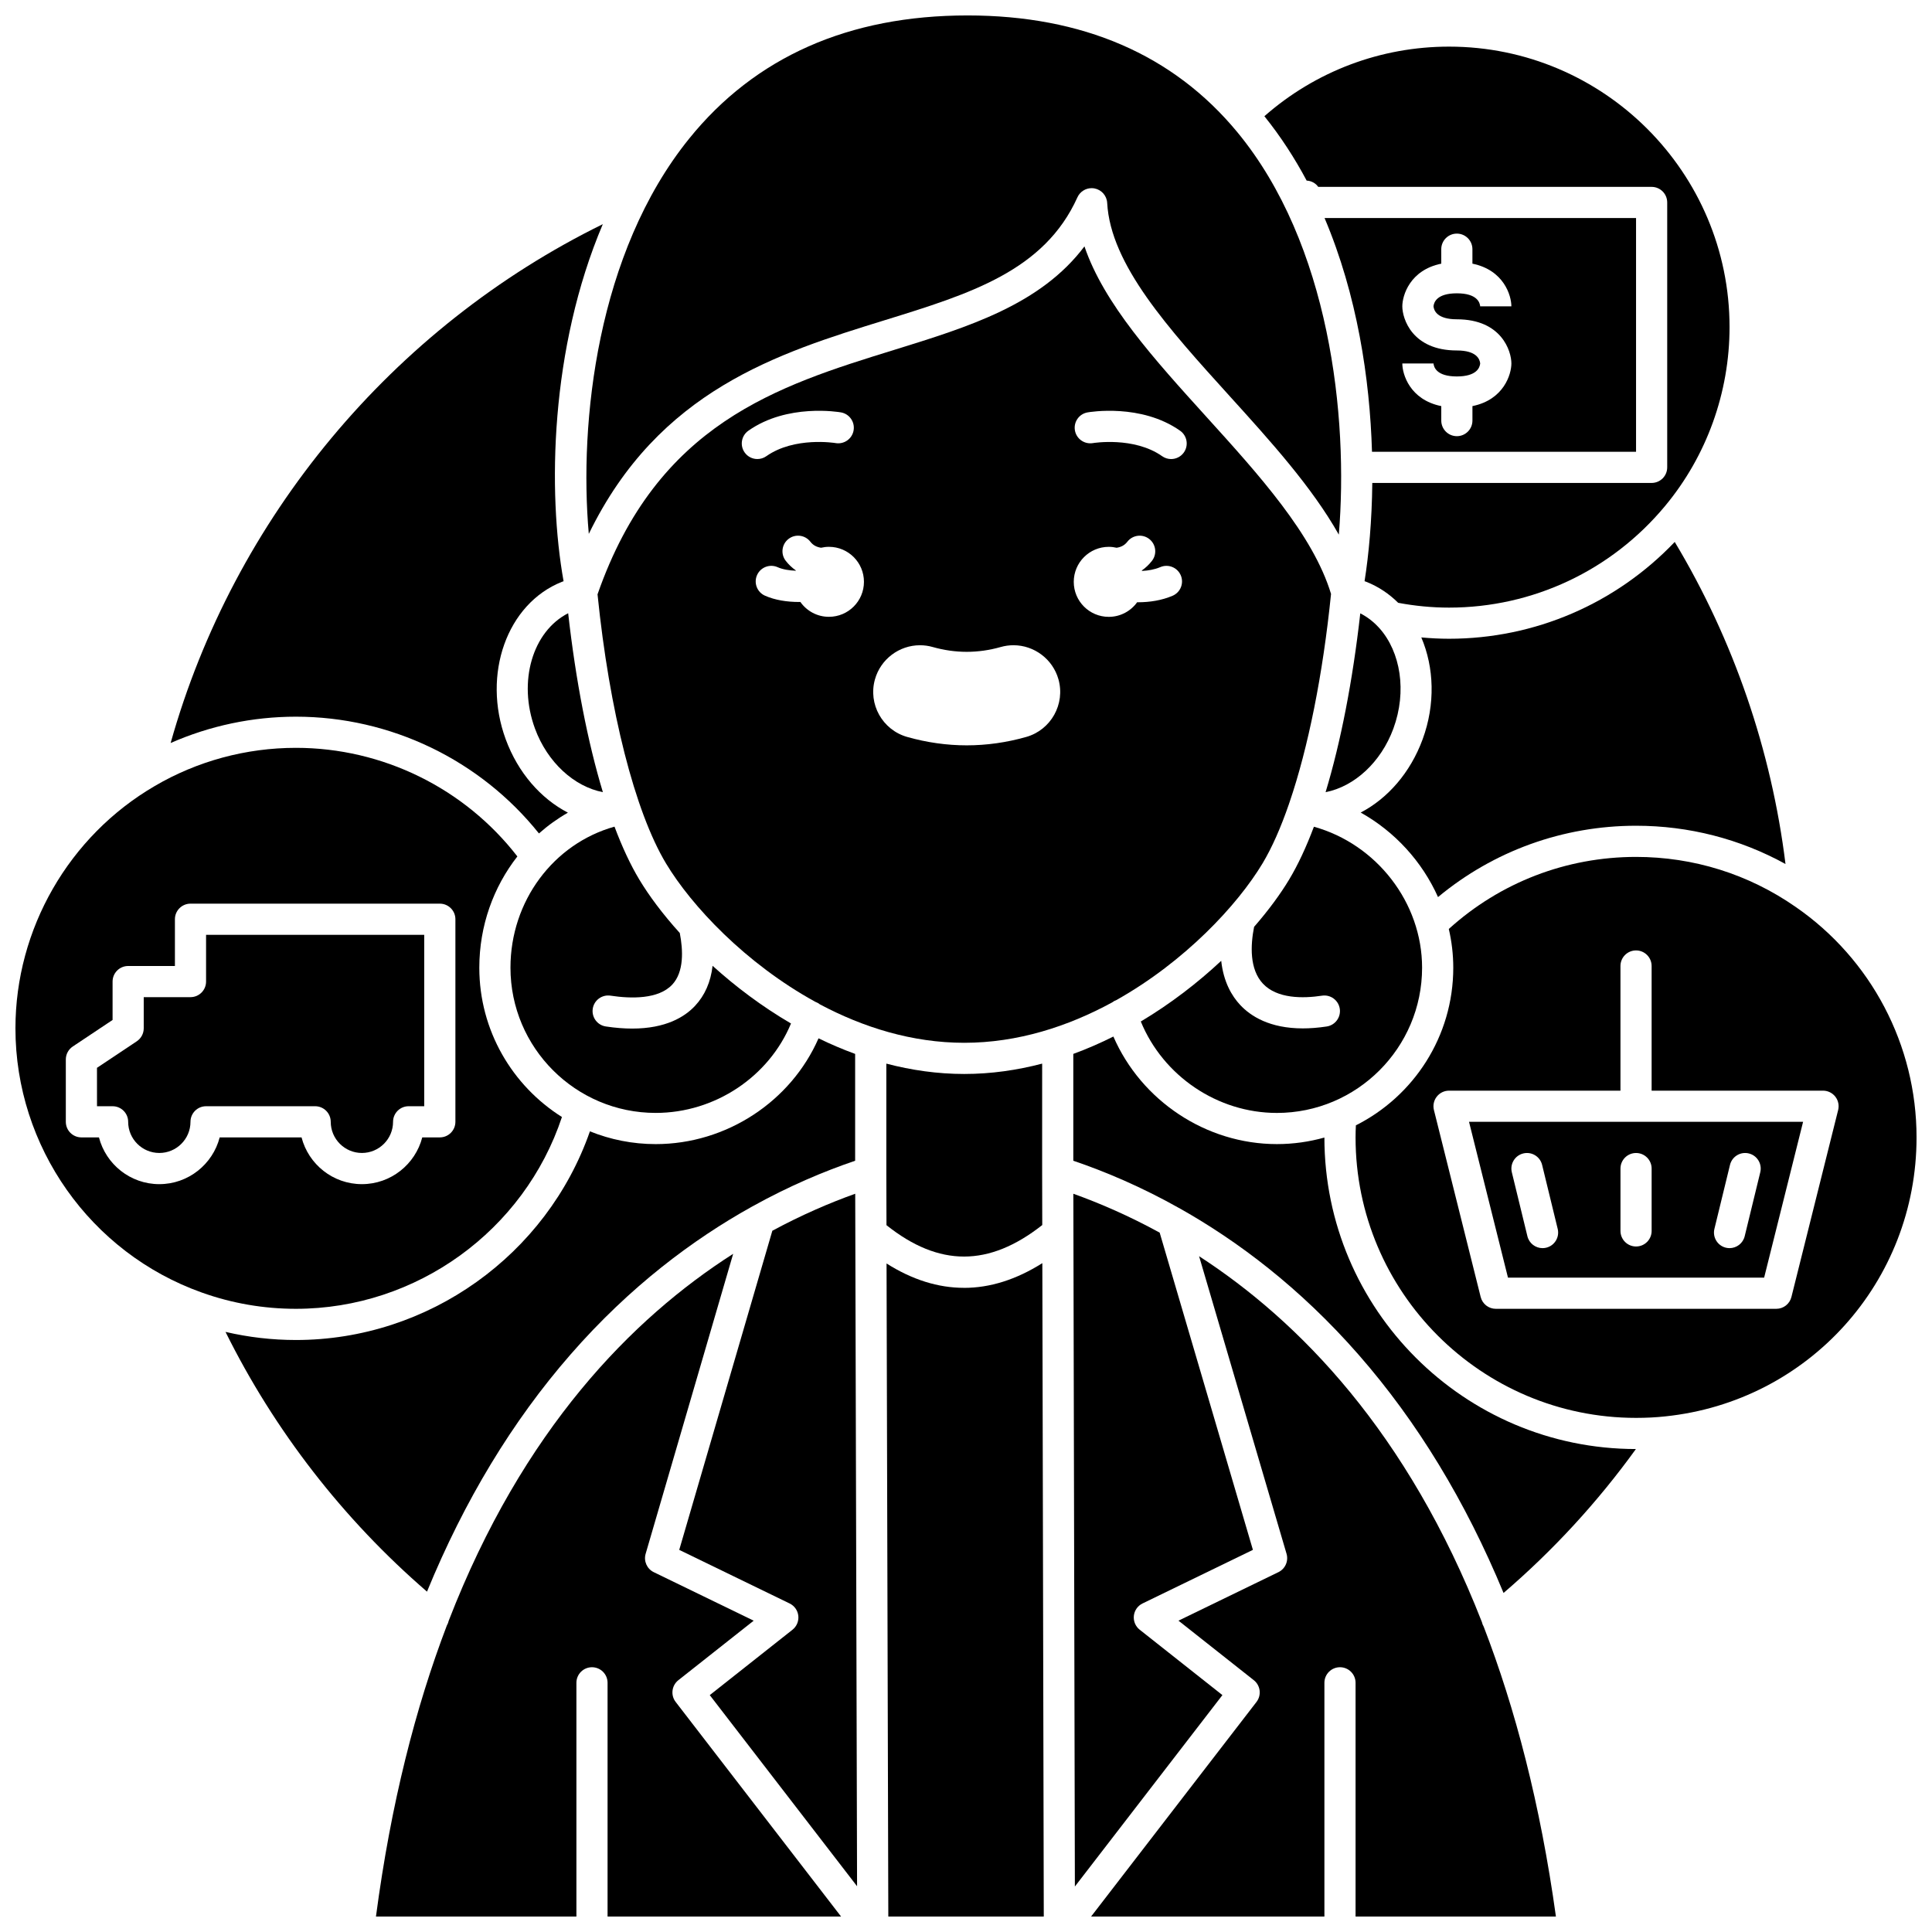 <?xml version="1.0" encoding="UTF-8"?>
<!-- Uploaded to: SVG Repo, www.svgrepo.com, Generator: SVG Repo Mixer Tools -->
<svg width="800px" height="800px" version="1.1" viewBox="144 144 512 512" xmlns="http://www.w3.org/2000/svg">
 <defs>
  <clipPath id="f">
   <path d="m299 148.09h201v137.91h-201z"/>
  </clipPath>
  <clipPath id="e">
   <path d="m148.09 342h144.91v149h-144.91z"/>
  </clipPath>
  <clipPath id="d">
   <path d="m433 476h124v175.9h-124z"/>
  </clipPath>
  <clipPath id="c">
   <path d="m243 476h124v175.9h-124z"/>
  </clipPath>
  <clipPath id="b">
   <path d="m503 371h148.9v149h-148.9z"/>
  </clipPath>
  <clipPath id="a">
   <path d="m378 478h43v173.9h-43z"/>
  </clipPath>
 </defs>
 <g clip-path="url(#f)">
  <path d="m300.04 285.48c18.539-38.105 50.188-47.895 78.453-56.633 22.66-7.008 42.23-13.062 51.035-32.551 0.676-1.5 2.164-2.43 3.762-2.43 0.254 0 0.508 0.023 0.762 0.07 1.871 0.352 3.262 1.938 3.363 3.836 0.883 16.344 16.203 33.254 32.422 51.16 10.777 11.895 21.82 24.082 28.965 36.75 2.602-31.246-2.406-77.047-26.934-106.7-16.957-20.5-41-30.891-71.465-30.891-31.473 0-56.305 11-73.805 32.691-24.363 30.199-29.184 75.102-26.559 104.7z"/>
 </g>
 <path d="m257.16 565.8c9.898-24.125 22.582-45.121 38.008-62.812 15.793-18.113 32.586-30.562 47.93-39.117 0.062-0.039 0.125-0.074 0.188-0.105 9.949-5.531 19.281-9.422 27.336-12.156v-28.312c-3.324-1.215-6.562-2.602-9.703-4.133-7.305 16.719-24.395 28.035-43.152 28.035-6.16 0-12.039-1.207-17.43-3.383-11.445 32.785-42.809 55.297-77.914 55.297-6.32 0-12.562-0.73-18.66-2.148 12.93 26.102 31.199 49.68 53.398 68.836z"/>
 <g clip-path="url(#e)">
  <path d="m292.92 440.02c-13.145-8.281-21.898-22.918-21.898-39.566 0-11.094 3.742-21.379 10.086-29.488-13.996-18.074-35.699-28.781-58.684-28.781-13.203 0-26.145 3.504-37.43 10.129-22.766 13.281-36.902 37.879-36.902 64.203 0 31.367 19.855 59.508 49.41 70.027 8.004 2.859 16.387 4.305 24.922 4.305 31.98 0 60.52-20.746 70.496-50.828zm-106.7 17.793c-7.684 0-14.156-5.269-15.996-12.391h-4.652c-2.281 0-4.129-1.848-4.129-4.129v-16.52c0-1.383 0.691-2.668 1.84-3.438l10.551-7.035v-10.172c0-2.281 1.848-4.129 4.129-4.129h12.391v-12.391c0-2.281 1.848-4.129 4.129-4.129h66.074c2.281 0 4.129 1.848 4.129 4.129v53.684c0 2.281-1.848 4.129-4.129 4.129h-4.652c-1.84 7.117-8.312 12.391-15.996 12.391-7.684 0-14.156-5.269-15.996-12.391l-21.695 0.004c-1.84 7.117-8.312 12.387-15.996 12.387z"/>
 </g>
 <path d="m492.94 193.04 0.043 0.043c0.137 0.137 0.246 0.293 0.363 0.441h88.352c2.281 0 4.129 1.848 4.129 4.129v70.203c0 2.281-1.848 4.129-4.129 4.129h-74.027c-0.102 10-0.922 18.922-2.047 26.035 0.172 0.062 0.344 0.121 0.512 0.188 3.199 1.273 6.012 3.172 8.395 5.543 4.426 0.832 8.953 1.273 13.484 1.273 22.16 0 43.023-9.812 57.238-26.922 11.023-13.242 17.094-30.082 17.094-47.414 0-40.988-33.344-74.332-74.332-74.332-18.125 0-35.383 6.531-48.941 18.441 4.312 5.359 8.02 11.09 11.203 17.066 0.969 0.051 1.922 0.434 2.664 1.176z"/>
 <path d="m231.65 441.29c0 4.555 3.707 8.258 8.258 8.258 4.555 0 8.258-3.707 8.258-8.258 0-2.281 1.848-4.129 4.129-4.129h4.129v-45.426h-57.812v12.391c0 2.281-1.848 4.129-4.129 4.129h-12.391v8.258c0 1.383-0.691 2.668-1.84 3.438l-10.551 7.035 0.008 10.176h4.129c2.281 0 4.129 1.848 4.129 4.129 0 4.555 3.707 8.258 8.258 8.258 4.555 0 8.258-3.707 8.258-8.258 0-2.281 1.848-4.129 4.129-4.129h28.906c2.285 0 4.133 1.852 4.133 4.129z"/>
 <path d="m286.83 364.87c2.352-2.09 4.922-3.938 7.672-5.504-7.184-3.731-13.219-10.574-16.48-19.441-6.332-17.223 0.34-35.941 14.871-41.727 0.148-0.059 0.309-0.113 0.461-0.168-4.234-23.637-3.606-61.633 10.395-94.625-55.766 27.387-97.797 77.891-114.53 137.5 10.395-4.574 21.711-6.977 33.207-6.977 25.098 0 48.828 11.484 64.402 30.945z"/>
 <path d="m577.57 263.72v-61.945h-82.551c8.648 20.391 12.004 42.613 12.574 61.945zm-53.688-23.508c0.062 1.066 0.789 3.551 6.195 3.551 5.231 0 6.082-2.324 6.188-3.441-0.102-1.121-0.953-3.445-6.184-3.445-11.855 0-14.453-8.445-14.453-11.699 0-2.836 1.977-9.609 10.324-11.305l-0.004-3.836c0-2.281 1.848-4.129 4.129-4.129s4.129 1.848 4.129 4.129v3.836c8.348 1.699 10.324 8.469 10.324 11.305h-8.258l0.004 0.105c-0.062-1.066-0.789-3.551-6.195-3.551-5.231 0-6.082 2.324-6.188 3.441 0.102 1.121 0.953 3.445 6.188 3.445 11.855 0 14.453 8.445 14.453 11.699 0 2.836-1.977 9.609-10.324 11.305v3.84c0 2.281-1.848 4.129-4.129 4.129s-4.129-1.848-4.129-4.129v-3.836c-8.348-1.699-10.324-8.469-10.324-11.305h8.258z"/>
 <path d="m305.79 407.86c5.445 0.824 12.707 0.984 16.363-2.93 3.137-3.356 2.887-9.109 1.996-13.676-4.516-4.992-8.156-9.875-10.754-14.207-2.324-3.871-4.516-8.574-6.547-13.977-16.168 4.527-27.57 19.715-27.57 37.375 0 21.223 17.266 38.488 38.488 38.488 15.719 0 30.008-9.598 35.855-23.699-7.734-4.519-14.738-9.809-20.781-15.289-0.488 4.277-2.043 7.832-4.656 10.625-2.731 2.918-7.727 6.012-16.645 6.012-2.106 0-4.426-0.172-6.992-0.559-2.254-0.34-3.805-2.445-3.465-4.703 0.348-2.254 2.449-3.797 4.707-3.461z"/>
 <path d="m361.27 410.16c11.457 6.094 24.469 10.191 38.266 10.191 14.18 0 27.523-4.34 39.211-10.711 0.336-0.262 0.715-0.477 1.137-0.629 18.094-10.168 32.062-25.141 38.707-36.211 2.484-4.141 4.836-9.465 6.992-15.719 0.027-0.09 0.051-0.176 0.082-0.262 0.023-0.066 0.047-0.133 0.074-0.195 4.926-14.445 8.832-33.797 11-55.23-4.781-15.742-19.129-31.59-33.02-46.918-13.891-15.332-27.164-29.98-32.328-45.18-11.641 15.43-30.582 21.289-50.453 27.438-30.859 9.543-62.758 19.43-78.586 64.773 3.141 30.961 9.902 57.562 18.137 71.293 6.75 11.246 21.062 26.523 39.582 36.695 0.445 0.16 0.848 0.383 1.199 0.664zm70.941-156.87c0.574-0.102 14.223-2.406 24.531 4.859 1.863 1.312 2.309 3.891 0.996 5.754-0.805 1.141-2.082 1.75-3.379 1.75-0.82 0-1.652-0.242-2.375-0.754-7.461-5.258-18.246-3.492-18.352-3.473-2.246 0.375-4.379-1.121-4.769-3.363-0.387-2.246 1.105-4.379 3.348-4.773zm5.621 35.629c0.719 0 1.414 0.09 2.082 0.242 1.074-0.16 2.066-0.586 2.836-1.582 1.391-1.809 3.981-2.148 5.789-0.758s2.148 3.981 0.758 5.789c-0.789 1.023-1.695 1.871-2.699 2.574 0.012 0.039 0.031 0.078 0.043 0.121 1.648-0.078 3.348-0.371 4.852-1.012 2.098-0.898 4.523 0.074 5.422 2.172 0.898 2.098-0.074 4.523-2.172 5.422-2.875 1.23-6.09 1.719-9.133 1.719-0.086 0-0.168-0.008-0.25-0.008-1.684 2.344-4.426 3.875-7.531 3.875-5.121 0-9.273-4.152-9.273-9.273 0.004-5.129 4.156-9.281 9.277-9.281zm-61.957 35.109c1.492-5.316 6.394-9.031 11.93-9.031 1.145 0 2.273 0.156 3.367 0.469 2.996 0.848 6.027 1.277 9.02 1.277 2.988 0 6.012-0.426 8.996-1.273 1.105-0.316 2.246-0.477 3.391-0.477 5.516 0 10.418 3.707 11.918 9.016 1.859 6.57-1.973 13.43-8.543 15.293-5.207 1.477-10.512 2.223-15.77 2.223-5.254 0-10.559-0.75-15.766-2.223-6.566-1.859-10.402-8.707-8.543-15.273zm-34.543-60.129c-1.312-1.863-0.867-4.441 0.996-5.754 10.305-7.262 23.957-4.957 24.531-4.859 2.246 0.395 3.746 2.539 3.352 4.785-0.395 2.242-2.531 3.738-4.773 3.352-0.105-0.02-10.895-1.781-18.352 3.473-0.723 0.512-1.551 0.754-2.375 0.754-1.297 0.004-2.574-0.609-3.379-1.75zm14.773 39.625c-0.121 0-0.238 0.008-0.363 0.008-3.117 0-6.348-0.48-9.027-1.676-2.082-0.93-3.016-3.375-2.086-5.457 0.93-2.082 3.375-3.012 5.457-2.086 1.344 0.602 3.074 0.871 4.809 0.938 0.008-0.023 0.016-0.047 0.027-0.07-1.004-0.703-1.914-1.551-2.703-2.574-1.391-1.809-1.051-4.402 0.758-5.789 1.805-1.391 4.398-1.051 5.789 0.758 0.766 0.996 1.762 1.426 2.832 1.582 0.672-0.156 1.367-0.242 2.086-0.242 5.121 0 9.273 4.152 9.273 9.273s-4.152 9.273-9.273 9.273c-3.133 0.008-5.902-1.555-7.578-3.938z"/>
 <path d="m577.57 362.83c13.992 0 27.523 3.492 39.605 10.141-3.727-30.16-13.777-59.41-29.355-85.352-15.594 16.367-37.082 25.656-59.805 25.656-2.453 0-4.91-0.129-7.352-0.348 3.383 7.914 3.773 17.676 0.344 27.004-3.25 8.84-9.254 15.668-16.41 19.406 9.059 5.055 16.289 12.996 20.492 22.398 14.715-12.219 33.113-18.906 52.48-18.906z"/>
 <path d="m285.77 337.07c3.301 8.973 10.391 15.395 18 16.859-4-13.215-7.172-29.422-9.199-47.414-9.418 4.793-13.383 18.09-8.801 30.555z"/>
 <path d="m482.38 438.94c21.223 0 38.488-17.266 38.488-38.488 0-17.277-12.102-32.758-28.668-37.359-2.031 5.394-4.219 10.09-6.543 13.961-2.312 3.856-5.461 8.152-9.309 12.57-0.973 4.934-1.23 11.234 2.336 15.051 3.766 4.023 10.602 3.957 15.668 3.188 2.258-0.34 4.359 1.211 4.703 3.465 0.34 2.254-1.211 4.359-3.465 4.703-2.301 0.348-4.406 0.504-6.332 0.504-8.742 0-13.793-3.207-16.605-6.219-2.191-2.344-4.406-6.055-5.019-11.688-6.133 5.734-13.316 11.312-21.309 16.082 5.914 14.414 20.297 24.23 36.055 24.23z"/>
 <path d="m513.26 337.08c3.633-9.879 1.898-20.289-3.668-26.57-0.035-0.031-0.066-0.066-0.098-0.102-1.43-1.586-3.106-2.894-5.004-3.867-2.027 17.984-5.195 34.184-9.195 47.391 7.594-1.477 14.672-7.891 17.965-16.852z"/>
 <path d="m494.98 445.46c-4.012 1.125-8.23 1.738-12.598 1.738-18.785 0-35.945-11.508-43.324-28.504-3.426 1.715-6.969 3.266-10.621 4.602v28.312c8.32 2.82 18.008 6.879 28.344 12.711 0.023 0.012 0.047 0.027 0.074 0.039 15.117 8.535 31.594 20.852 47.152 38.617 15.57 17.777 28.402 38.895 38.449 63.176 13.16-11.289 24.922-24.074 35.078-38.141-45.516-0.02-82.535-37.039-82.555-82.551z"/>
 <g clip-path="url(#d)">
  <path d="m536.71 573.84c-19.664-50.246-48.348-79.691-74.941-96.934l23.176 78.855c0.57 1.938-0.344 4-2.16 4.879l-26.477 12.852 19.965 15.777c1.773 1.402 2.09 3.969 0.711 5.762l-17.895 23.215c-0.098 0.152-0.215 0.293-0.332 0.43l-25.609 33.23h61.832v-61.945c0-2.281 1.848-4.129 4.129-4.129s4.129 1.848 4.129 4.129v61.945h53.098c-4.141-29.848-10.809-55.223-19.133-76.805-0.238-0.398-0.398-0.824-0.492-1.262z"/>
 </g>
 <path d="m446.03 575.89c-1.117-0.883-1.699-2.273-1.547-3.688 0.152-1.414 1.023-2.648 2.301-3.269l29.25-14.203-24.707-84.066c-8.09-4.434-15.828-7.777-22.879-10.309l0.406 183.59 39.098-50.727z"/>
 <path d="m543.63 482.59h67.883l10.324-41.297h-88.531zm54.707-12.926 4.129-16.957c0.539-2.215 2.773-3.578 4.988-3.035 2.215 0.539 3.574 2.773 3.035 4.988l-4.129 16.957c-0.461 1.887-2.148 3.152-4.012 3.152-0.324 0-0.652-0.039-0.98-0.117-2.211-0.539-3.57-2.773-3.031-4.988zm-24.895-15.98c0-2.281 1.848-4.129 4.129-4.129s4.129 1.848 4.129 4.129v16.52c0 2.281-1.848 4.129-4.129 4.129s-4.129-1.848-4.129-4.129zm-25.754-4.012c2.211-0.539 4.449 0.82 4.988 3.035l4.129 16.957c0.539 2.215-0.82 4.449-3.035 4.988-0.328 0.078-0.656 0.117-0.98 0.117-1.859 0-3.551-1.266-4.012-3.152l-4.129-16.957c-0.535-2.215 0.82-4.449 3.039-4.988z"/>
 <g clip-path="url(#c)">
  <path d="m323.77 589.27 19.965-15.773-26.473-12.852c-1.812-0.879-2.727-2.938-2.16-4.871l23.195-79.5c-26.785 17.117-55.762 46.574-75.383 97.234-0.094 0.441-0.258 0.871-0.496 1.27-8.262 21.652-14.816 47.137-18.785 77.129h53.121v-61.945c0-2.281 1.848-4.129 4.129-4.129s4.129 1.848 4.129 4.129v61.945h61.883l-43.836-56.875c-1.379-1.789-1.062-4.359 0.711-5.762z"/>
 </g>
 <g clip-path="url(#b)">
  <path d="m619.83 384.32c-12.441-8.66-27.047-13.23-42.258-13.23-18.5 0-36.02 6.773-49.625 19.098 0.773 3.328 1.184 6.766 1.184 10.266 0 18.25-10.52 34.082-25.809 41.773-0.051 1.055-0.086 2.117-0.086 3.195 0 40.988 33.344 74.332 74.332 74.332 2.746 0 5.262-0.129 7.691-0.391 38.004-3.926 66.645-35.715 66.645-73.938 0-24.414-11.992-47.254-32.074-61.105zm-1.086 103.4c-0.461 1.84-2.109 3.129-4.008 3.129h-74.332c-1.895 0-3.547-1.289-4.008-3.129l-12.391-49.555c-0.309-1.234-0.031-2.539 0.754-3.543 0.781-1.004 1.984-1.586 3.254-1.586h45.426v-33.035c0-2.281 1.848-4.129 4.129-4.129s4.129 1.848 4.129 4.129v33.035h45.426c1.27 0 2.473 0.586 3.254 1.586 0.785 1.004 1.059 2.309 0.754 3.543z"/>
 </g>
 <path d="m420.21 468.65-0.031-14.043v-0.008l0.004-28.727c-6.633 1.738-13.539 2.742-20.648 2.742s-14.016-1.004-20.648-2.742v28.715l0.039 14.098c13.945 11.102 27.145 11.09 41.285-0.035z"/>
 <g clip-path="url(#a)">
  <path d="m399.46 485.29c-6.863 0-13.711-2.152-20.516-6.453l0.469 173.07h41.199l-0.383-173.16c-6.922 4.363-13.855 6.551-20.77 6.551z"/>
 </g>
 <path d="m348.68 470.16-24.676 84.574 29.258 14.203c1.277 0.621 2.148 1.855 2.301 3.269s-0.43 2.805-1.543 3.688l-21.926 17.328 39.039 50.652-0.492-183.52c-6.789 2.43-14.207 5.625-21.961 9.805z"/>
</svg>